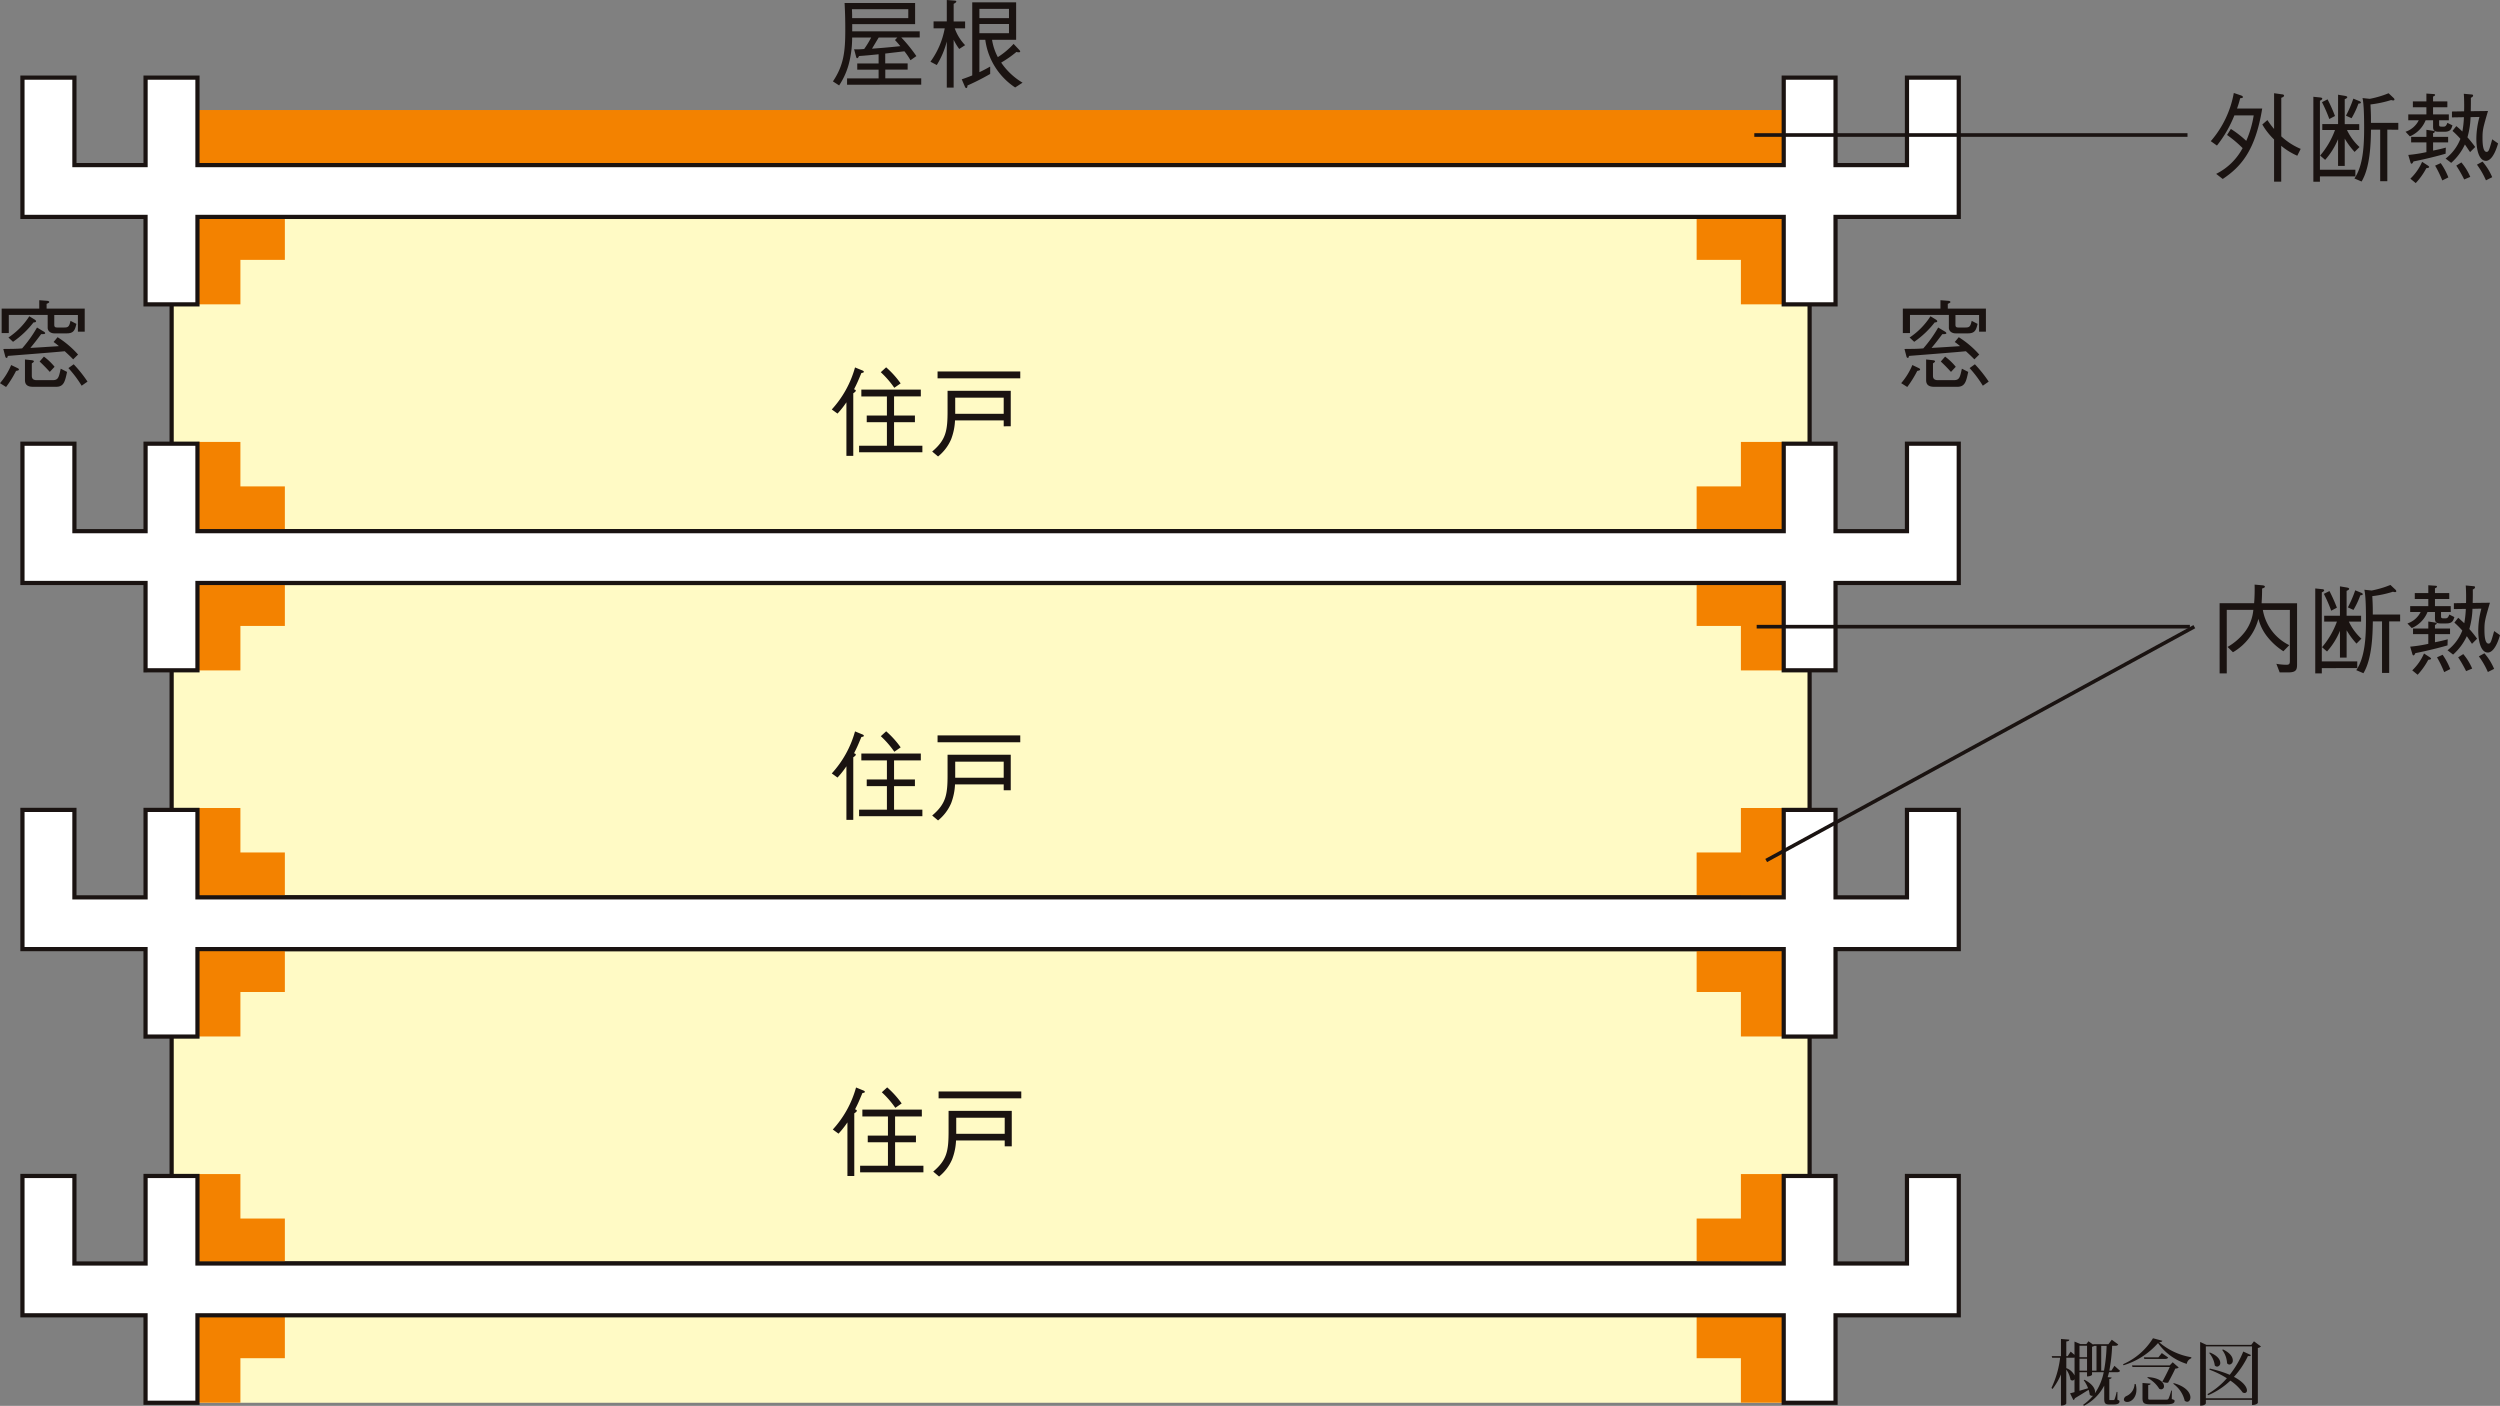 <svg xmlns="http://www.w3.org/2000/svg" width="354.878" height="199.56" viewBox="0 0 354.878 199.56">
  <rect x="0" y="0" width="354.878" height="199.56" fill="#808080" stroke="none"/>
  <g id="グループ_1175" data-name="グループ 1175" transform="translate(-359.474 -1525.522)">
    <g id="グループ_424" data-name="グループ 424" transform="translate(650.684 1715.487)">
      <g id="グループ_423" data-name="グループ 423" transform="translate(0)">
        <path id="パス_3077" data-name="パス 3077" d="M1114.083,825.192c-.091.144-.195.194-.469.194h-1.1c-.061.245-.122.478-.193.7l.558.05c-.019.124-.081.174-.324.213v2.738c0,.256,0,.256.122.256h.437c.082,0,.133,0,.195-.122a6.566,6.566,0,0,0,.283-1.037h.113v1.108c.263.1.294.133.294.244,0,.283-.254.428-.854.428h-.562c-.65,0-.752-.184-.752-.885v-1.791a6.661,6.661,0,0,1-2.89,2.869l-.093-.152a6.9,6.9,0,0,0,1.4-1.293.3.3,0,0,1-.143.03.443.443,0,0,1-.335-.17,3.025,3.025,0,0,0-.154-.693c-.487.306-1.139.72-1.952,1.2a.325.325,0,0,1-.213.254l-.467-.956c.152-.03.365-.093.628-.163v-1.852a.322.322,0,0,1-.3.2.368.368,0,0,1-.274-.141,3.334,3.334,0,0,0-.591-1.406v4.8c0,.022-.1.3-.754.3V825.7a9.239,9.239,0,0,1-1.2,2.065l-.152-.143a13.731,13.731,0,0,0,1.232-4.292h-1.13l-.061-.226h1.311v-2.441l1.182.1c-.011.143-.1.224-.428.256v2.084h.2l.426-.641.539.459v-1.884l.837.357h.843l.306-.4.693.5-.022-.082h2.158l.478-.639.917.671c-.081.142-.2.193-.48.193h-.387a23.473,23.473,0,0,1-.4,3.521h.3l.426-.682Zm-7.632-1.86v1.473a2.143,2.143,0,0,1,1.169,1.039V823.31a1.166,1.166,0,0,1-.222.022Zm2.941-1.71h-1.071v1.628h1.071Zm0,3.54v-1.689h-1.071v1.689Zm-.367,1.293c1.13.589,1.506,1.261,1.506,1.719a1.739,1.739,0,0,0-.021.2,8.087,8.087,0,0,0,1.252-2.992h-1.66v.365c0,.031-.2.235-.711.235v-.6h-1.071v2.636l1.223-.358a4.823,4.823,0,0,0-.621-1.139Zm1.71-4.814h-.306a.983.983,0,0,1-.326.133v3.388h.632Zm1.067,3.521a22.7,22.7,0,0,0,.369-3.521h-.765v3.521Z" transform="translate(-1104.345 -820.563)" fill="#1a1311"/>
        <path id="パス_3078" data-name="パス 3078" d="M1109.834,824.294a9.428,9.428,0,0,0,4.242-3.684l1.324.357c-.031.12-.131.182-.448.213a9.352,9.352,0,0,0,4.57,2.127l-.02.154a1,1,0,0,0-.632.791,7.835,7.835,0,0,1-4.081-2.958,10.586,10.586,0,0,1-4.906,3.153Zm1.791,2.818a3.439,3.439,0,0,1,.1.795c0,1.1-.691,1.749-1.313,1.749-.285,0-.467-.143-.467-.365a.578.578,0,0,1,.345-.469,1.93,1.93,0,0,0,1.171-1.71Zm-.458-2.421-.072-.224h5.352l.428-.448.856.754a.791.791,0,0,1-.489.143c-.224.5-.682,1.384-1.019,1.993a.691.691,0,0,1-.213.022,1.421,1.421,0,0,1-.61-.154c.365-.652.793-1.5,1.058-2.086Zm5.594,3.347-.019,1.2c.344.12.4.152.4.272,0,.317-.285.48-1.282.48h-2.086c-.987,0-1.189-.154-1.189-.915V826.96l1.148.091c-.009.122-.07.174-.335.213v1.823c0,.235.009.243.417.243h2.054c.235,0,.326-.007.419-.152a7.43,7.43,0,0,0,.376-1.139Zm-1.434-5.322.906.632c-.081.141-.2.2-.478.2h-2.91l-.061-.233h2.066Zm-2,3.408c1.739.1,2.31.806,2.31,1.282a.414.414,0,0,1-.4.458.6.6,0,0,1-.274-.08,4.28,4.28,0,0,0-1.68-1.556Zm3.7.856c1.8.507,2.36,1.415,2.36,2.025,0,.367-.2.621-.457.621a.577.577,0,0,1-.356-.152,4.09,4.09,0,0,0-1.619-2.4Z" transform="translate(-1099.666 -820.61)" fill="#1a1311"/>
        <path id="パス_3079" data-name="パス 3079" d="M1123.378,820.846l1,.734a.929.929,0,0,1-.448.215v7.793c0,.03-.215.3-.824.3v-.735h-6.554v.489c0,.022-.082.337-.813.337v-9.036l.895.406H1123Zm-6.83,8.08h6.554v-7.358h-6.554Zm.561-4.212a16.077,16.077,0,0,1,2.829.884,13.256,13.256,0,0,0,1.923-3.3l1.1.5a.283.283,0,0,1-.283.145.964.964,0,0,1-.154-.009,12.115,12.115,0,0,1-1.986,2.958c1.376.724,1.843,1.476,1.843,1.915a.333.333,0,0,1-.335.376.66.66,0,0,1-.276-.081,6.679,6.679,0,0,0-1.739-1.678,10.637,10.637,0,0,1-3.144,2.075l-.113-.152a10.579,10.579,0,0,0,2.758-2.26,13.249,13.249,0,0,0-2.482-1.221Zm.009-2.28c1.119.448,1.475,1.039,1.475,1.465a.49.49,0,0,1-.437.539.471.471,0,0,1-.335-.163,3.525,3.525,0,0,0-.793-1.771Zm1.862-.437c1.048.5,1.393,1.1,1.393,1.547a.54.54,0,0,1-.467.6.453.453,0,0,1-.346-.183,3.379,3.379,0,0,0-.691-1.891Z" transform="translate(-1094.636 -820.409)" fill="#1a1311"/>
      </g>
    </g>
    <g id="グループ_557" data-name="グループ 557" transform="translate(359.474 1525.522)">
      <g id="グループ_556" data-name="グループ 556" transform="translate(0 0)">
        <rect id="長方形_171" data-name="長方形 171" width="232.511" height="44.624" transform="translate(24.364 134.729)" fill="#fffac5" stroke="#1a1311" stroke-width="0.597"/>
        <rect id="長方形_172" data-name="長方形 172" width="232.511" height="44.628" transform="translate(24.364 82.754)" fill="#fffac5" stroke="#1a1311" stroke-width="0.597"/>
        <rect id="長方形_173" data-name="長方形 173" width="232.511" height="44.606" transform="translate(24.364 30.79)" fill="#fffac5" stroke="#1a1311" stroke-width="0.597"/>
        <rect id="長方形_174" data-name="長方形 174" width="225.171" height="7.816" transform="translate(28.031 15.619)" fill="#f38200"/>
        <rect id="長方形_175" data-name="長方形 175" width="225.171" height="12.419" transform="translate(28.031 186.704)" fill="#fffac5"/>
        <rect id="長方形_176" data-name="長方形 176" width="6.095" height="12.408" transform="translate(28.031 186.704)" fill="#f38200"/>
        <rect id="長方形_177" data-name="長方形 177" width="6.08" height="12.408" transform="translate(247.121 186.704)" fill="#f38200"/>
        <g id="グループ_532" data-name="グループ 532" transform="translate(28.031 30.79)">
          <g id="グループ_530" data-name="グループ 530">
            <rect id="長方形_178" data-name="長方形 178" width="6.095" height="12.412" fill="#f38200"/>
            <rect id="長方形_179" data-name="長方形 179" width="12.405" height="6.095" transform="translate(0 0.004)" fill="#f38200"/>
            <rect id="長方形_180" data-name="長方形 180" width="12.408" height="6.095" transform="translate(212.808 0.004)" fill="#f38200"/>
            <rect id="長方形_181" data-name="長方形 181" width="6.08" height="12.412" transform="translate(219.091)" fill="#f38200"/>
          </g>
          <g id="グループ_531" data-name="グループ 531" transform="translate(0 31.942)">
            <rect id="長方形_182" data-name="長方形 182" width="6.095" height="12.412" fill="#f38200"/>
            <rect id="長方形_183" data-name="長方形 183" width="12.405" height="6.095" transform="translate(0 6.313)" fill="#f38200"/>
            <rect id="長方形_184" data-name="長方形 184" width="12.408" height="6.095" transform="translate(212.808 6.313)" fill="#f38200"/>
            <rect id="長方形_185" data-name="長方形 185" width="6.08" height="12.412" transform="translate(219.091)" fill="#f38200"/>
          </g>
        </g>
        <g id="グループ_535" data-name="グループ 535" transform="translate(28.031 82.754)">
          <g id="グループ_533" data-name="グループ 533">
            <rect id="長方形_186" data-name="長方形 186" width="6.095" height="12.412" fill="#f38200"/>
            <rect id="長方形_187" data-name="長方形 187" width="12.405" height="6.095" transform="translate(0 0.004)" fill="#f38200"/>
            <rect id="長方形_188" data-name="長方形 188" width="12.408" height="6.095" transform="translate(212.808 0.004)" fill="#f38200"/>
            <rect id="長方形_189" data-name="長方形 189" width="6.08" height="12.412" transform="translate(219.091)" fill="#f38200"/>
          </g>
          <g id="グループ_534" data-name="グループ 534" transform="translate(0 31.942)">
            <rect id="長方形_190" data-name="長方形 190" width="6.095" height="12.412" fill="#f38200"/>
            <rect id="長方形_191" data-name="長方形 191" width="12.405" height="6.095" transform="translate(0 6.313)" fill="#f38200"/>
            <rect id="長方形_192" data-name="長方形 192" width="12.408" height="6.095" transform="translate(212.808 6.313)" fill="#f38200"/>
            <rect id="長方形_193" data-name="長方形 193" width="6.08" height="12.412" transform="translate(219.091)" fill="#f38200"/>
          </g>
        </g>
        <g id="グループ_538" data-name="グループ 538" transform="translate(28.031 134.718)">
          <g id="グループ_536" data-name="グループ 536">
            <rect id="長方形_194" data-name="長方形 194" width="6.095" height="12.412" fill="#f38200"/>
            <rect id="長方形_195" data-name="長方形 195" width="12.405" height="6.095" transform="translate(0 0.003)" fill="#f38200"/>
            <rect id="長方形_196" data-name="長方形 196" width="12.408" height="6.095" transform="translate(212.808 0.003)" fill="#f38200"/>
            <rect id="長方形_197" data-name="長方形 197" width="12.405" height="6.095" transform="translate(0 51.986)" fill="#f38200"/>
            <rect id="長方形_198" data-name="長方形 198" width="12.408" height="6.095" transform="translate(212.808 51.986)" fill="#f38200"/>
            <rect id="長方形_199" data-name="長方形 199" width="6.08" height="12.412" transform="translate(219.091)" fill="#f38200"/>
          </g>
          <g id="グループ_537" data-name="グループ 537" transform="translate(0 31.942)">
            <rect id="長方形_200" data-name="長方形 200" width="6.095" height="12.412" fill="#f38200"/>
            <rect id="長方形_201" data-name="長方形 201" width="12.405" height="6.095" transform="translate(0 6.313)" fill="#f38200"/>
            <rect id="長方形_202" data-name="長方形 202" width="12.408" height="6.095" transform="translate(212.808 6.313)" fill="#f38200"/>
            <rect id="長方形_203" data-name="長方形 203" width="6.08" height="12.412" transform="translate(219.091)" fill="#f38200"/>
          </g>
        </g>
        <path id="パス_4244" data-name="パス 4244" d="M1216.367,724.009v12.415h-10.14V724.009h-7.355v12.415H973.7V724.009h-7.366v12.415h-10.1V724.009h-7.377v19.77h17.473v12.412H973.7V743.779h225.171v12.412h7.355V743.779h17.491v-19.77Z" transform="translate(-945.67 -712.989)" fill="#fff" stroke="#1a1311" stroke-width="0.597"/>
        <path id="パス_4245" data-name="パス 4245" d="M1216.367,752.063v12.409h-10.14V752.063h-7.355v12.409H973.7V752.063h-7.366v12.409h-10.1V752.063h-7.377V771.83h17.473v12.4H973.7v-12.4h225.171v12.4h7.355v-12.4h17.491V752.063Z" transform="translate(-945.67 -689.076)" fill="#fff" stroke="#1a1311" stroke-width="0.597"/>
        <path id="パス_4246" data-name="パス 4246" d="M1216.367,780.125v12.412h-10.14V780.125h-7.355v12.412H973.7V780.125h-7.366v12.412h-10.1V780.125h-7.377v19.759h17.473V812.3H973.7V799.884h225.171V812.3h7.355V799.884h17.491V780.125Z" transform="translate(-945.67 -665.155)" fill="#fff" stroke="#1a1311" stroke-width="0.597"/>
        <path id="パス_4247" data-name="パス 4247" d="M1216.367,808.175V820.6h-10.14V808.175h-7.355V820.6H973.7V808.175h-7.366V820.6h-10.1V808.175h-7.377v19.774h17.473v12.419H973.7V827.949h225.171v12.419h7.355V827.949h17.491V808.175Z" transform="translate(-945.67 -641.245)" fill="#fff" stroke="#1a1311" stroke-width="0.597"/>
        <g id="グループ_540" data-name="グループ 540" transform="translate(118.237)">
          <g id="グループ_539" data-name="グループ 539">
            <path id="パス_4248" data-name="パス 4248" d="M1012.971,729.89v-.9h4.479V727.75h-3.032v-.878h3.032v-1.306c-.265.026-1.487.152-1.739.167-.43.041-.708.056-1.043.083-.054.111-.139.306-.263.306-.083,0-.111-.069-.154-.222l-.278-1.043a9.467,9.467,0,0,0,1.432-.043,13.262,13.262,0,0,0,.989-1.626h-2.7a14.772,14.772,0,0,1-.389,3.407,10.2,10.2,0,0,1-1.46,3.394l-.878-.571c1.558-2.323,1.752-4.3,1.752-7.358,0-1.252-.026-2.516-.1-3.768h10.012v3h-8.929v1.015h9.582v.876h-2.614a20.784,20.784,0,0,1,2.141,2.642l-.836.585a9.64,9.64,0,0,0-.861-1.267c-1.03.126-1.2.139-2.725.321v1.4h3.182v.878H1018.4v1.237h5.1v.9Zm8.693-10.722h-8c.028.6.028.667.028,1.265h7.969Zm-1.891,4.381.333-.361h-2.643c-.152.248-.821,1.362-.945,1.584,1.1-.083,2.21-.167,4.018-.359C1020.495,724.368,1020.106,723.883,1019.773,723.549Z" transform="translate(-1010.968 -717.862)" fill="#1a1311"/>
            <path id="パス_4249" data-name="パス 4249" d="M1022.527,725.012a8.35,8.35,0,0,1-.793-1.306v6.785h-.974v-6.537a12.156,12.156,0,0,1-1.419,3.338l-.9-.472a11.571,11.571,0,0,0,2.028-4.742h-1.584V721.1h1.876V718.06l1.058.083c.124.013.293.013.293.139s-.237.25-.376.321v2.5h1.626v.974h-1.474a6.638,6.638,0,0,0,1.474,2.393Zm7.939,5.466a9.625,9.625,0,0,1-4.24-6.772h-.836v4.6c.639-.291,1.169-.6,1.53-.793v1.045a33.955,33.955,0,0,1-3.225,1.639c0,.111-.015.363-.169.363-.083,0-.139-.083-.18-.167l-.459-1.071c.611-.211,1.1-.4,1.487-.557V718.392h6.23v5.314h-3.419a7.845,7.845,0,0,0,.821,2.462,10.816,10.816,0,0,0,2.238-1.878l.835.889c.083.1.1.152.1.181,0,.124-.139.124-.207.124a.841.841,0,0,1-.32-.055,15.954,15.954,0,0,1-2.169,1.517,9.6,9.6,0,0,0,3.031,2.851Zm-.876-11.155h-4.2v1.308h4.2Zm0,2.143h-4.2v1.308h4.2Z" transform="translate(-1004.6 -718.06)" fill="#1a1311"/>
          </g>
        </g>
        <g id="グループ_542" data-name="グループ 542" transform="translate(118.072 52.142)">
          <g id="グループ_541" data-name="グループ 541">
            <path id="パス_4250" data-name="パス 4250" d="M1010.879,752.189a14.591,14.591,0,0,0,3.3-5.967l1.084.445c.071.028.167.1.167.182s-.124.139-.346.167c-.543,1.293-.626,1.488-1.043,2.308.139.056.25.1.25.194s-.126.222-.361.374v8.888h-.974v-7.606a12.653,12.653,0,0,1-1.265,1.6Zm12.641-1.851h-3.8v2.712h2.962V754h-2.962v3.338h4.02v.932h-8.984v-.932h3.949V754h-2.864v-.945h2.864v-2.712h-3.629v-.974h8.442Zm-4.924-4.131a13.118,13.118,0,0,1,2.058,2.282l-.9.624a13.282,13.282,0,0,0-1.919-2.21Z" transform="translate(-1010.879 -746.208)" fill="#1a1311"/>
            <path id="パス_4251" data-name="パス 4251" d="M1028.726,754.312v-.836h-6.911a8.482,8.482,0,0,1-.556,2.686,6.354,6.354,0,0,1-1.851,2.432l-.835-.7c1.962-1.667,2.184-2.934,2.184-5.785v-2.836h8.969v5.035Zm-9.388-6.815v-.973h11.739v.973Zm9.388,2.753h-6.883v2.282h6.883Z" transform="translate(-1004.321 -745.939)" fill="#1a1311"/>
          </g>
        </g>
        <g id="グループ_545" data-name="グループ 545" transform="translate(0 42.615)">
          <g id="グループ_544" data-name="グループ 544">
            <g id="グループ_543" data-name="グループ 543">
              <path id="パス_4252" data-name="パス 4252" d="M949.419,751.1A15.108,15.108,0,0,1,948,753.385l-.863-.543a9.5,9.5,0,0,0,1.586-2.573l.932.446c.111.056.167.124.167.195C949.823,750.964,949.823,751.035,949.419,751.1Zm8.777-5.574v-2.365h-3.353v1.378c0,.306.111.4.4.4h1.028c.543,0,.7-.124.876-.945l.836.43c-.209.947-.432,1.349-1.376,1.349h-1.726c-.624,0-.973-.376-.973-.791v-1.823h-5.52v2.573h-1.015V742.26h5.34v-1.195l1.056.081c.069,0,.361.028.361.182,0,.1-.25.2-.374.25v.682h5.409v3.269Zm-.669,3.935c-.333-.348-.571-.57-1.2-1.154-1.265.139-6.924.569-8.08.667-.068.25-.068.278-.165.278-.141,0-.182-.139-.209-.25l-.265-1.015c1.293-.013,1.906-.013,2.671-.083a17.968,17.968,0,0,0,2.114-2.962l.973.585c.043.026.182.109.182.222,0,.069,0,.137-.571.137-1.015,1.35-1.306,1.684-1.53,1.949.4-.015,2.2-.128,2.56-.154.917-.056,1.139-.069,1.487-.1a7.936,7.936,0,0,0-.75-.584l.569-.682a13.482,13.482,0,0,1,2.906,2.462Zm-5.631-5.242a13.164,13.164,0,0,1-2.908,2.753l-.652-.611a10.239,10.239,0,0,0,2.962-3.017l.793.487c.013.013.167.109.167.222C952.257,744.194,952.063,744.207,951.9,744.221Zm3.212,9.136h-3.3c-.834,0-1.126-.361-1.126-.945v-2.934l1,.109c.07.015.263.043.263.154,0,.083-.026.111-.291.291V751.8c0,.487.306.613.695.613h2.24c.806,0,.891-.335,1.169-1.628l.9.459C956.373,752.578,956.207,753.357,955.108,753.357Zm-.9-2.114c-.6-.654-.919-.974-1.447-1.475l.611-.695a8.246,8.246,0,0,1,1.515,1.445Zm4.52,1.96a16.163,16.163,0,0,0-1.879-2.5l.75-.541a18.144,18.144,0,0,1,1.962,2.46Z" transform="translate(-947.139 -741.065)" fill="#1a1311"/>
            </g>
          </g>
        </g>
        <g id="グループ_547" data-name="グループ 547" transform="translate(269.875 42.615)">
          <g id="グループ_546" data-name="グループ 546">
            <path id="パス_4253" data-name="パス 4253" d="M1095.108,751.1a15.1,15.1,0,0,1-1.417,2.282l-.863-.543a9.495,9.495,0,0,0,1.586-2.573l.932.446c.111.056.167.124.167.195C1095.512,750.964,1095.512,751.035,1095.108,751.1Zm8.777-5.574v-2.365h-3.353v1.378c0,.306.111.4.4.4h1.028c.543,0,.7-.124.878-.945l.834.43c-.209.947-.432,1.349-1.376,1.349h-1.726c-.624,0-.972-.376-.972-.791v-1.823h-5.52v2.573h-1.015V742.26h5.34v-1.195l1.056.081c.069,0,.361.028.361.182,0,.1-.25.2-.374.25v.682h5.409v3.269Zm-.669,3.935c-.333-.348-.571-.57-1.2-1.154-1.265.139-6.924.569-8.078.667-.07.25-.07.278-.167.278-.141,0-.182-.139-.209-.25l-.265-1.015c1.293-.013,1.906-.013,2.671-.083a17.955,17.955,0,0,0,2.114-2.962l.974.585c.041.026.18.109.18.222,0,.069,0,.137-.57.137-1.015,1.35-1.306,1.684-1.53,1.949.4-.015,2.2-.128,2.56-.154.917-.056,1.141-.069,1.488-.1a7.919,7.919,0,0,0-.75-.584l.568-.682a13.438,13.438,0,0,1,2.907,2.462Zm-5.631-5.242a13.132,13.132,0,0,1-2.908,2.753l-.652-.611a10.241,10.241,0,0,0,2.962-3.017l.793.487c.013.013.167.109.167.222C1097.946,744.194,1097.752,744.207,1097.585,744.221Zm3.212,9.136h-3.3c-.835,0-1.128-.361-1.128-.945v-2.934l1,.109c.068.015.263.043.263.154,0,.083-.028.111-.291.291V751.8c0,.487.306.613.695.613h2.24c.806,0,.889-.335,1.169-1.628l.9.459C1102.062,752.578,1101.9,753.357,1100.8,753.357Zm-.9-2.114c-.6-.654-.919-.974-1.447-1.475l.613-.695a8.291,8.291,0,0,1,1.513,1.445Zm4.52,1.96a16.186,16.186,0,0,0-1.878-2.5l.752-.541a18.278,18.278,0,0,1,1.96,2.46Z" transform="translate(-1092.828 -741.065)" fill="#1a1311"/>
          </g>
        </g>
        <g id="グループ_549" data-name="グループ 549" transform="translate(118.072 103.807)">
          <g id="グループ_548" data-name="グループ 548">
            <path id="パス_4254" data-name="パス 4254" d="M1010.879,780.079a14.583,14.583,0,0,0,3.3-5.965l1.084.445c.071.026.167.1.167.18,0,.1-.124.141-.346.167-.543,1.295-.626,1.489-1.043,2.308.139.057.25.1.25.2s-.126.222-.361.374v8.888h-.974v-7.608a12.543,12.543,0,0,1-1.265,1.6Zm12.641-1.851h-3.8v2.714h2.962v.944h-2.962v3.338h4.02v.932h-8.984v-.932h3.949v-3.338h-2.864v-.944h2.864v-2.714h-3.629v-.973h8.442ZM1018.6,774.1a13.112,13.112,0,0,1,2.058,2.28l-.9.626a13.21,13.21,0,0,0-1.919-2.21Z" transform="translate(-1010.879 -774.099)" fill="#1a1311"/>
            <path id="パス_4255" data-name="パス 4255" d="M1028.726,782.2v-.833h-6.911a8.47,8.47,0,0,1-.556,2.684,6.373,6.373,0,0,1-1.851,2.434l-.835-.7c1.962-1.669,2.184-2.934,2.184-5.785v-2.838h8.969V782.2Zm-9.388-6.813v-.974h11.739v.974Zm9.388,2.753h-6.883v2.28h6.883Z" transform="translate(-1004.321 -773.83)" fill="#1a1311"/>
          </g>
        </g>
        <g id="グループ_551" data-name="グループ 551" transform="translate(118.217 154.354)">
          <g id="グループ_550" data-name="グループ 550">
            <path id="パス_4256" data-name="パス 4256" d="M1010.957,807.366a14.564,14.564,0,0,0,3.3-5.965l1.085.444c.07.028.167.1.167.182s-.126.139-.348.165c-.543,1.295-.626,1.489-1.043,2.308.139.057.252.1.252.2s-.126.222-.363.374v8.888h-.973v-7.606a12.82,12.82,0,0,1-1.265,1.6Zm12.641-1.851h-3.8v2.714h2.962v.945H1019.8v3.338h4.02v.932h-8.986v-.932h3.951v-3.338h-2.866v-.945h2.866v-2.714h-3.631v-.972h8.441Zm-4.922-4.129a13.175,13.175,0,0,1,2.058,2.28l-.9.626a13.289,13.289,0,0,0-1.919-2.21Z" transform="translate(-1010.957 -801.386)" fill="#1a1311"/>
            <path id="パス_4257" data-name="パス 4257" d="M1028.8,809.488v-.833h-6.909a8.4,8.4,0,0,1-.558,2.684,6.348,6.348,0,0,1-1.849,2.434l-.834-.7c1.96-1.667,2.182-2.934,2.182-5.785v-2.836h8.969v5.033Zm-9.386-6.813V801.7h11.738v.974Zm9.386,2.753h-6.882v2.28h6.882Z" transform="translate(-1004.397 -801.117)" fill="#1a1311"/>
          </g>
        </g>
        <g id="グループ_553" data-name="グループ 553" transform="translate(315.078 82.988)">
          <g id="グループ_552" data-name="グループ 552">
            <path id="パス_4258" data-name="パス 4258" d="M1126.979,775.321h-1.224l-.472-1.223a8.251,8.251,0,0,0,1.432.139c.487,0,.487-.209.487-.682V766.45h-3.838a6.857,6.857,0,0,0,3.755,5.005l-.836.863a9.214,9.214,0,0,1-2.225-1.989,6.785,6.785,0,0,1-1.321-2.614,7.708,7.708,0,0,1-3.616,4.742l-.763-.752a8.307,8.307,0,0,0,2.432-2.1,6.061,6.061,0,0,0,1.224-3.157h-3.77v9.01h-1.015V765.5h4.9a25.678,25.678,0,0,0,.068-2.643l1.113.1c.278.028.348.126.348.2,0,.109-.167.18-.4.263,0,.861-.028,1.336-.069,2.086h5.033v8.7C1128.217,774.877,1128.148,775.321,1126.979,775.321Z" transform="translate(-1117.23 -762.86)" fill="#1a1311"/>
            <path id="パス_4259" data-name="パス 4259" d="M1125.49,774.69v.75h-.932V763.383l.985.1c.169.015.28.069.28.167,0,.124-.182.222-.333.292v9.8h5.033v.947Zm4.922-3.477a10.922,10.922,0,0,1-1.4-1.891V773.2h-.947v-3.8a10.315,10.315,0,0,1-1.834,2.934l-.711-.611a11.755,11.755,0,0,0,2.115-3.631h-1.808v-.834h2.238v-4.172l1,.167c.126.028.306.068.306.182s-.139.193-.361.291v3.532h2.058v.834h-1.74a7.782,7.782,0,0,0,1.78,2.421Zm-3.588-4.672a21.015,21.015,0,0,0-1.043-2.391l.793-.4a22.976,22.976,0,0,1,1.058,2.364Zm4.131-2.184a12.017,12.017,0,0,1-.973,2.073l-.793-.361a16.637,16.637,0,0,0,1.043-2.421l.889.361c.071.028.18.1.18.181C1131.3,764.315,1131.192,764.33,1130.954,764.358Zm4.1,3.7v7.315h-1.017v-7.315h-1.306c-.028,1.78-.083,5.283-1.336,7.358l-1.015-.433c1.237-1.821,1.376-4.616,1.376-7.189,0-1-.013-2.323-.1-3.31a7.338,7.338,0,0,0-.126-.917l1.03.111a14,14,0,0,0,1.361-.333c.626-.182,1.045-.361,1.308-.46l.724.682a.374.374,0,0,1,.111.2c0,.109-.111.139-.182.139a1.376,1.376,0,0,1-.293-.057,15.54,15.54,0,0,1-2.934.626c.071,1.378.071,1.5.071,2.614h3.881v.974Z" transform="translate(-1110.984 -762.84)" fill="#1a1311"/>
            <path id="パス_4260" data-name="パス 4260" d="M1137.157,768.331h-.876c-.695,0-.75-.348-.75-.724v-.9h-1.058a4.16,4.16,0,0,1-2.24,2.282l-.611-.654a3.245,3.245,0,0,0,1.878-1.628h-1.489v-.833h2.573v-1.015h-1.919v-.835h1.919v-1.113l1.015.07c.055,0,.222.015.222.126s-.167.18-.291.237v.68h2.03v.835h-2.03v1.015h2.24v.833h-1.378v.543c0,.361.056.361.571.361.265,0,.417-.028.6-.543l.723.363C1138.13,767.927,1138.005,768.331,1137.157,768.331Zm-1.626,1.513V771c.667-.126,1.139-.235,1.808-.417l-.028.863c-1.85.541-4.007,1-4.562,1.1-.056.111-.139.321-.278.321-.069,0-.111-.056-.152-.194l-.307-1.045a21.175,21.175,0,0,0,2.573-.4v-1.378h-2.169v-.791h2.169v-1l1,.152c.083.015.195.028.195.111,0,.126-.181.195-.25.222v.515h2.141v.791Zm-.96,3.658a9.774,9.774,0,0,1-1.5,2.115l-.765-.626a7.346,7.346,0,0,0,1.669-2.392l.833.541c.056.041.167.126.167.18C1134.973,773.462,1134.738,773.475,1134.571,773.5Zm2.267,1.739a16.2,16.2,0,0,0-1.017-2.1l.795-.361a9.323,9.323,0,0,1,1.084,2.03Zm6.2-2.78c-.96,0-1.363-1.5-1.363-3.131a11.8,11.8,0,0,1,.445-3.1l-1.265.028a11.819,11.819,0,0,1-.445,2.866,15.941,15.941,0,0,1,1.1,1.376l-.722.723c-.126-.167-.626-.932-.737-1.084a8.007,8.007,0,0,1-1.947,2.614l-.793-.611a6.464,6.464,0,0,0,2.1-2.8,11.745,11.745,0,0,0-1.126-1.126l.543-.684c.152.113.222.182.861.765a14.41,14.41,0,0,0,.222-2.028l-1.695.026v-.834l1.723-.028c.015-.306.03-1.586-.041-2.49l1.113.1c.056,0,.208.013.208.154s-.152.237-.319.319c.013.389,0,1.447-.015,1.906l2.449-.03c-.7,2.379-.78,2.684-.78,3.827,0,.458,0,1.973.571,1.973.306,0,.374-.222.806-1.78l.833.584C1144.181,771.974,1143.5,772.462,1143.04,772.462Zm-3.088,2.64a17.791,17.791,0,0,0-1.126-1.96l.724-.458a7.979,7.979,0,0,1,1.265,2.056Zm3.088.126a11.079,11.079,0,0,0-1.28-2.225l.793-.432a8.253,8.253,0,0,1,1.376,2.212Z" transform="translate(-1104.962 -762.822)" fill="#1a1311"/>
          </g>
        </g>
        <line id="線_151" data-name="線 151" x2="61.493" transform="translate(249.363 88.958)" fill="none" stroke="#1a1311" stroke-width="0.518"/>
        <line id="線_152" data-name="線 152" y1="33.194" x2="60.773" transform="translate(250.713 88.958)" fill="none" stroke="#1a1311" stroke-width="0.518"/>
        <g id="グループ_555" data-name="グループ 555" transform="translate(313.822 13.195)">
          <g id="グループ_554" data-name="グループ 554">
            <path id="パス_4261" data-name="パス 4261" d="M1118.249,737.394l-.932-.724a8.6,8.6,0,0,0,3.755-3.658,16.746,16.746,0,0,0-2.21-1.864l.541-.859a14.364,14.364,0,0,1,2.184,1.695,14.385,14.385,0,0,0,1.056-3.616h-2.74a17.1,17.1,0,0,1-2.475,4.283l-.876-.624a14.215,14.215,0,0,0,3.269-6.843l1.056.361c.068.028.237.1.237.222s-.126.139-.391.167a13.959,13.959,0,0,1-.444,1.462h3.573C1122.907,733.222,1120.933,735.614,1118.249,737.394Zm10.583-3.3a9.5,9.5,0,0,1-2.28-1.406v5.09h-1.015v-5.992a9.669,9.669,0,0,1-1.669-2.127l.723-.626a12.035,12.035,0,0,0,.947,1.263v-5.076l1.2.169a.227.227,0,0,1,.222.18c0,.154-.293.265-.4.307v5.465a9.386,9.386,0,0,0,2.755,1.78Z" transform="translate(-1116.552 -725.183)" fill="#1a1311"/>
            <path id="パス_4262" data-name="パス 4262" d="M1125.345,737.012v.75h-.932V725.707l.985.1c.169.015.28.07.28.167,0,.126-.181.222-.333.293v9.8h5.033v.946Zm4.922-3.477a10.969,10.969,0,0,1-1.4-1.89v3.877h-.947v-3.794a10.339,10.339,0,0,1-1.834,2.934l-.709-.611a11.771,11.771,0,0,0,2.112-3.631h-1.806v-.835h2.238v-4.172l1,.167c.124.028.306.069.306.182s-.139.193-.361.291v3.533h2.058v.835h-1.739a7.755,7.755,0,0,0,1.78,2.419Zm-3.588-4.672a21.172,21.172,0,0,0-1.043-2.392l.793-.4a22.729,22.729,0,0,1,1.056,2.364Zm4.131-2.184a11.827,11.827,0,0,1-.974,2.073l-.793-.361a16.312,16.312,0,0,0,1.045-2.421l.889.363c.068.026.181.1.181.18C1131.158,726.639,1131.045,726.652,1130.809,726.68Zm4.1,3.7v7.315H1133.9v-7.315h-1.306c-.028,1.78-.083,5.285-1.336,7.358l-1.015-.433c1.237-1.821,1.376-4.616,1.376-7.187,0-1-.013-2.323-.1-3.312a7.268,7.268,0,0,0-.126-.917l1.03.111a14.013,14.013,0,0,0,1.362-.334c.626-.18,1.043-.361,1.308-.459l.724.682a.382.382,0,0,1,.111.2c0,.109-.111.139-.182.139a1.48,1.48,0,0,1-.293-.056,15.829,15.829,0,0,1-2.934.626c.071,1.376.071,1.5.071,2.614h3.881v.972Z" transform="translate(-1109.851 -725.164)" fill="#1a1311"/>
            <path id="パス_4263" data-name="パス 4263" d="M1137.012,730.652h-.876c-.695,0-.75-.348-.75-.722v-.906h-1.058a4.16,4.16,0,0,1-2.24,2.282l-.611-.654a3.236,3.236,0,0,0,1.876-1.628h-1.488v-.833h2.573v-1.015h-1.919v-.835h1.919v-1.111l1.015.07c.056,0,.222.015.222.124s-.167.182-.291.237v.68h2.03v.835h-2.03v1.015h2.24v.833h-1.378v.543c0,.363.056.363.571.363.265,0,.417-.03.6-.543l.722.361C1137.985,730.25,1137.86,730.652,1137.012,730.652Zm-1.626,1.515v1.156c.667-.128,1.139-.237,1.808-.419l-.028.863c-1.851.541-4.007,1-4.562,1.1-.055.109-.139.32-.278.32-.069,0-.111-.057-.152-.2l-.307-1.043a20.919,20.919,0,0,0,2.573-.4v-1.376h-2.169v-.793h2.169v-1l1,.152c.083.015.194.03.194.113,0,.124-.181.193-.25.222v.513h2.141v.793Zm-.96,3.657a9.719,9.719,0,0,1-1.5,2.115l-.765-.626a7.32,7.32,0,0,0,1.669-2.392l.834.541c.055.041.167.126.167.182C1134.828,735.783,1134.593,735.8,1134.426,735.824Zm2.266,1.739a16.006,16.006,0,0,0-1.015-2.1l.793-.359a9.257,9.257,0,0,1,1.085,2.028Zm6.2-2.781c-.959,0-1.363-1.5-1.363-3.131a11.8,11.8,0,0,1,.445-3.1l-1.265.026a11.794,11.794,0,0,1-.445,2.866,15.926,15.926,0,0,1,1.1,1.376l-.724.722c-.124-.167-.624-.932-.735-1.084a8,8,0,0,1-1.947,2.614l-.793-.611a6.467,6.467,0,0,0,2.1-2.8,12.236,12.236,0,0,0-1.126-1.126l.543-.682a11.484,11.484,0,0,1,.862.765,14.476,14.476,0,0,0,.222-2.03l-1.7.028v-.835l1.723-.028c.015-.306.03-1.586-.041-2.49l1.114.1c.054,0,.207.015.207.154s-.154.237-.319.32c.013.389,0,1.445-.014,1.9l2.448-.03c-.7,2.38-.78,2.686-.78,3.827,0,.457,0,1.973.571,1.973.305,0,.374-.222.805-1.78l.834.585C1144.034,734.3,1143.353,734.783,1142.9,734.783Zm-3.088,2.642a17.772,17.772,0,0,0-1.126-1.962l.724-.458a8,8,0,0,1,1.265,2.056Zm3.088.124a11.2,11.2,0,0,0-1.28-2.225l.793-.432a8.254,8.254,0,0,1,1.376,2.212Z" transform="translate(-1103.83 -725.145)" fill="#1a1311"/>
          </g>
        </g>
        <line id="線_153" data-name="線 153" x2="61.493" transform="translate(249.025 19.165)" fill="none" stroke="#1a1311" stroke-width="0.518"/>
      </g>
    </g>
  </g>
</svg>
